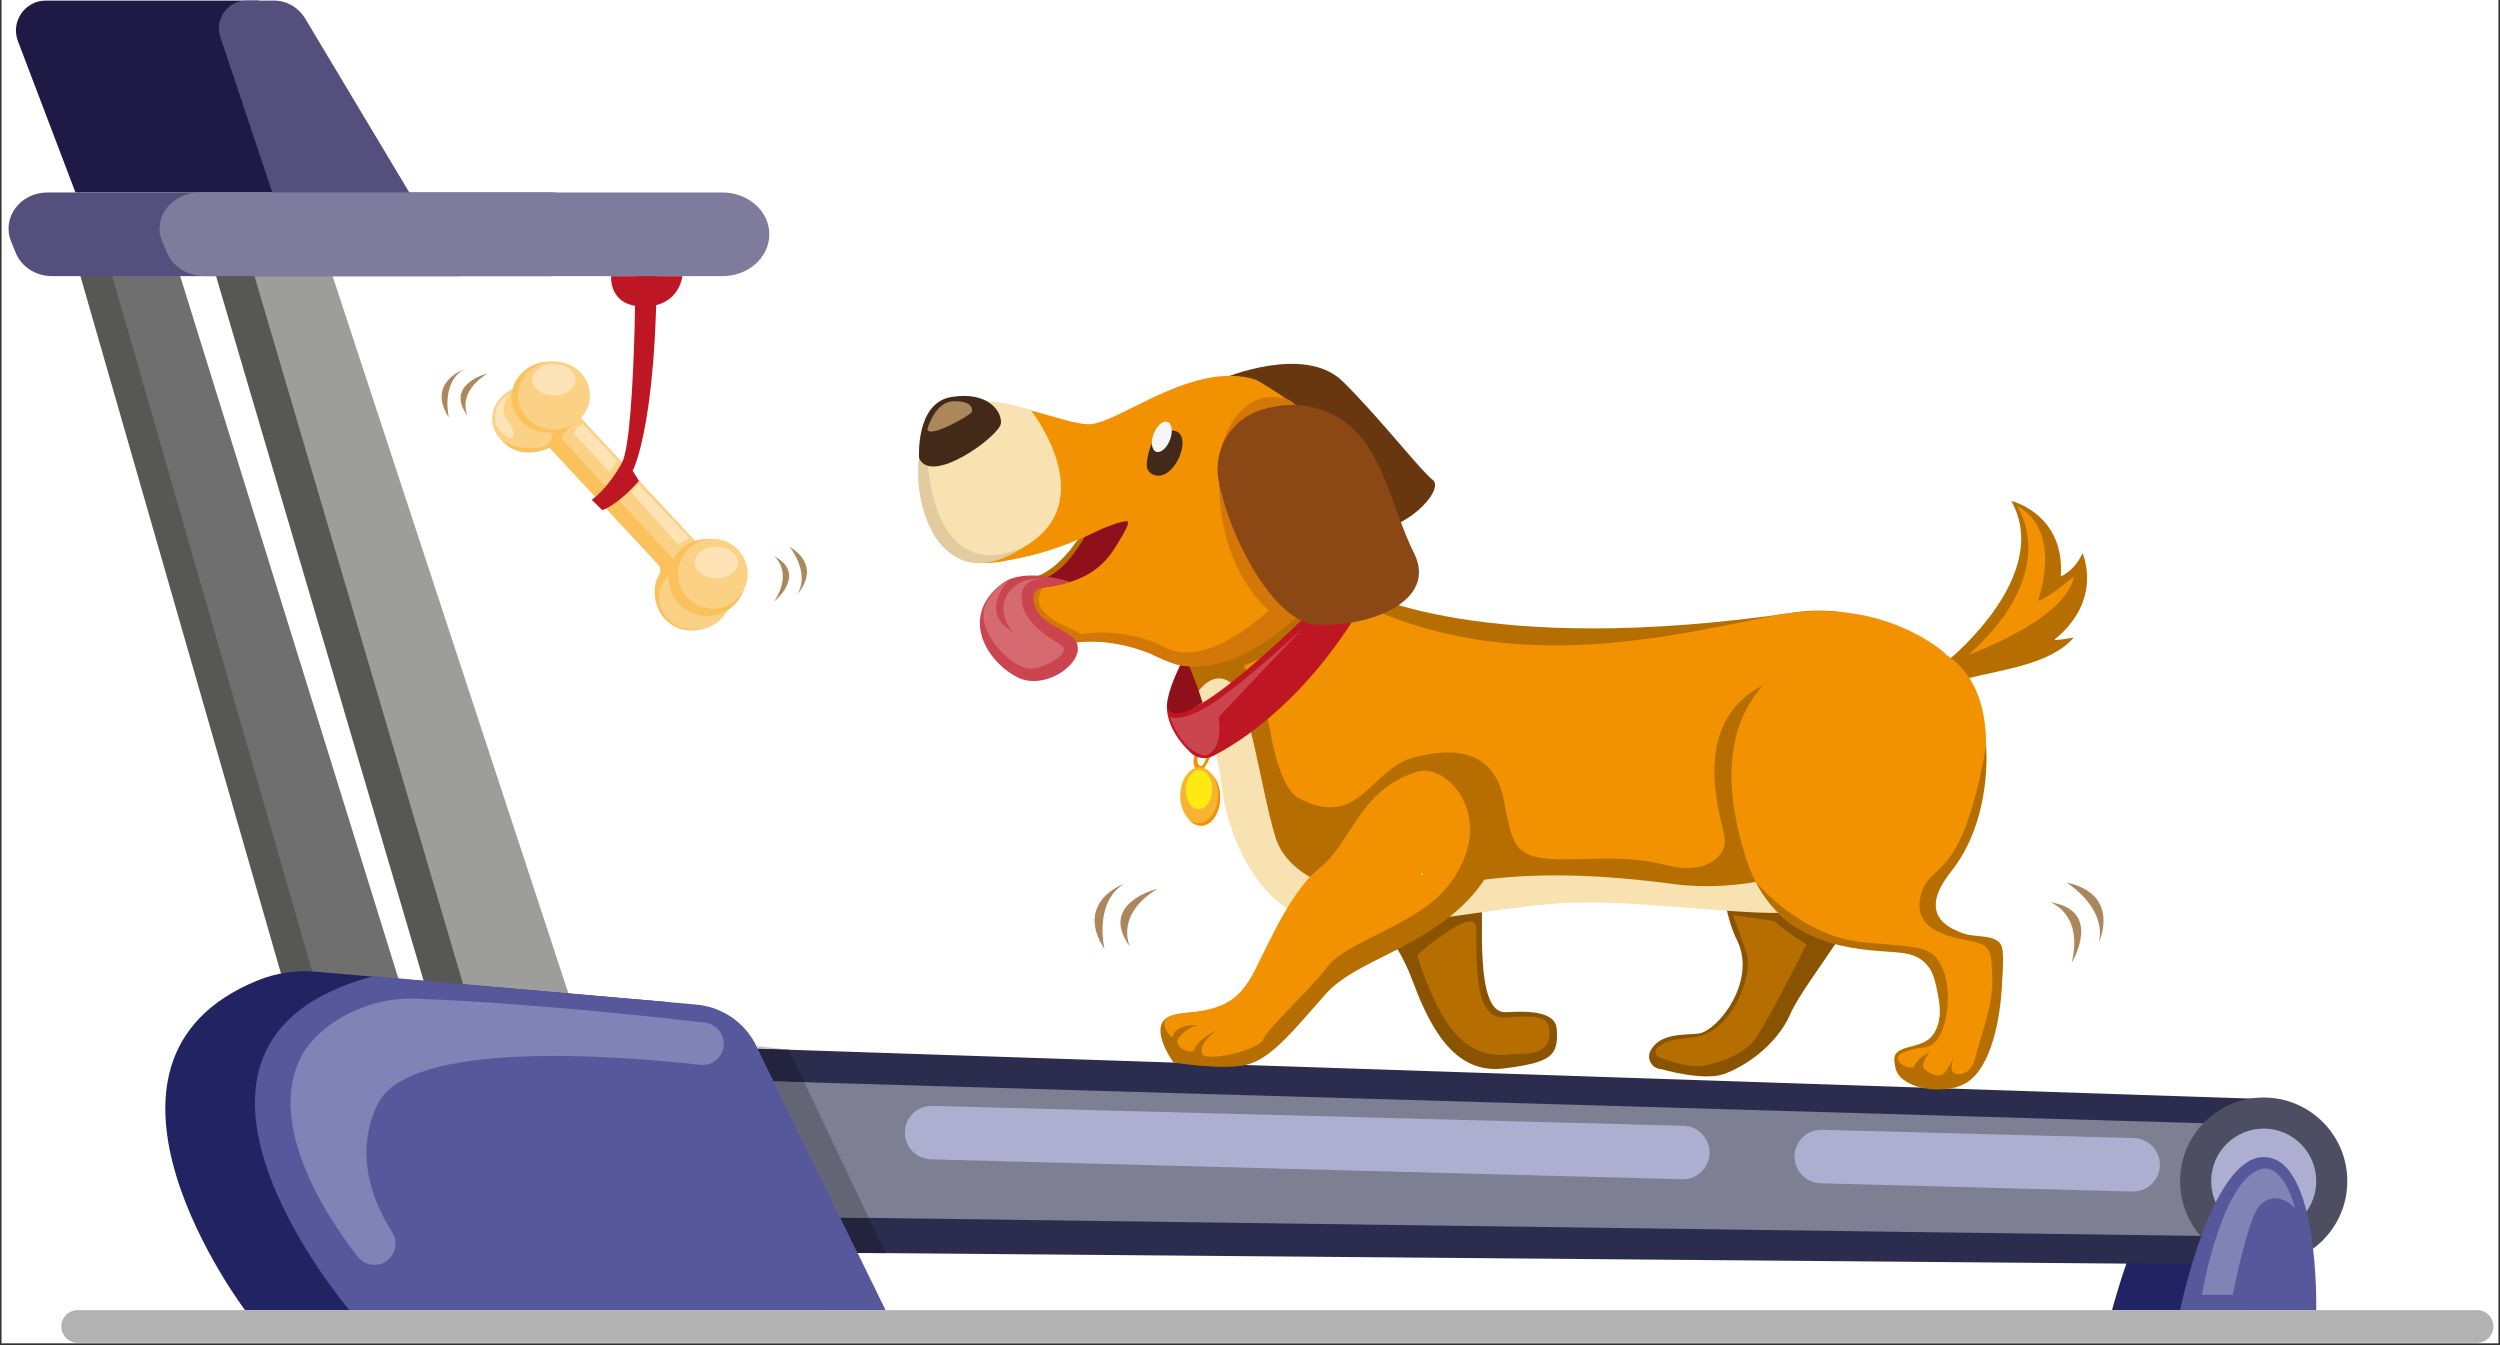 <svg xmlns="http://www.w3.org/2000/svg" xmlns:xlink="http://www.w3.org/1999/xlink" width="500" viewBox="0 0 375 201.75" height="269" preserveAspectRatio="xMidYMid meet"><rect x="0" y="0" width="375" height="201.75" fill="#333333" stroke="none"/><defs><clipPath id="aeaff9ee42"><path d="M 0.23 0 L 374.766 0 L 374.766 201.5 L 0.23 201.5 Z M 0.23 0 " clip-rule="nonzero"></path></clipPath><clipPath id="e770400d04"><path d="M 9 196 L 374.02 196 L 374.02 201.5 L 9 201.5 Z M 9 196 " clip-rule="nonzero"></path></clipPath><clipPath id="bf83324f80"><path d="M 213.082 130.918 L 213.438 130.918 L 213.438 131.199 L 213.082 131.199 Z M 213.082 130.918 " clip-rule="nonzero"></path></clipPath><clipPath id="a6b420832a"><path d="M 213.418 131.086 C 212.742 131.387 213.344 130.938 213.344 130.938 " clip-rule="nonzero"></path></clipPath></defs><g clip-path="url(#aeaff9ee42)"><path fill="#ffffff" d="M 0.23 0 L 374.77 0 L 374.77 201.5 L 0.23 201.5 Z M 0.23 0 " fill-opacity="1" fill-rule="nonzero"></path></g><path fill="#1f1a45" d="M 2.688 6.168 L 11.32 28.871 L 46.922 28.871 L 38.797 0.086 L 6.879 0.086 C 3.738 0.086 1.57 3.234 2.688 6.168 " fill-opacity="1" fill-rule="nonzero"></path><path fill="#222362" d="M 316.805 196.516 C 316.805 196.516 322.82 173.559 329.344 173.559 C 335.867 173.559 337.223 196.516 337.223 196.516 L 316.805 196.516 " fill-opacity="1" fill-rule="nonzero"></path><path fill="#fac15c" d="M 109.531 88.984 C 109.531 92.078 106.941 94.582 103.746 94.582 C 100.551 94.582 98.418 92.074 98.215 89.312 C 98.133 88.168 98.309 87.125 98.852 86.254 C 99.301 85.531 98.852 84.801 98.852 84.801 C 99.898 83.777 102.141 83.383 103.746 83.383 C 106.941 83.383 109.531 85.891 109.531 88.984 " fill-opacity="1" fill-rule="nonzero"></path><path fill="#fbd185" d="M 109.531 89.633 C 109.531 92.301 107.141 94.465 104.191 94.465 C 101.242 94.465 98.852 92.301 98.852 89.633 C 98.852 86.965 101.242 84.801 104.191 84.801 C 107.141 84.801 109.531 86.965 109.531 89.633 " fill-opacity="1" fill-rule="nonzero"></path><path fill="#fac15c" d="M 102.969 89.266 L 78.82 63.293 L 83.551 58.887 L 107.699 84.863 L 102.969 89.266 " fill-opacity="1" fill-rule="nonzero"></path><path fill="#fbd185" d="M 104.547 87.688 L 80.398 61.711 L 83.496 58.828 L 107.645 84.801 L 104.547 87.688 " fill-opacity="1" fill-rule="nonzero"></path><path fill="#fbd185" d="M 85.398 62.77 C 85.398 65.531 82.809 67.77 79.613 67.77 C 76.418 67.77 73.828 65.531 73.828 62.77 C 73.828 60.008 76.418 57.77 79.613 57.77 C 82.809 57.77 85.398 60.008 85.398 62.77 " fill-opacity="1" fill-rule="nonzero"></path><path fill="#fac15c" d="M 88.059 59.328 C 88.191 62.266 85.762 64.762 82.629 64.902 C 79.5 65.043 76.859 62.773 76.727 59.832 C 76.598 56.891 79.027 54.395 82.156 54.254 C 85.285 54.117 87.93 56.387 88.059 59.328 " fill-opacity="1" fill-rule="nonzero"></path><path fill="#fac15c" d="M 111.871 86.621 C 111.871 89.816 109.281 92.41 106.086 92.41 C 102.891 92.41 100.301 89.816 100.301 86.621 C 100.301 83.426 102.891 80.836 106.086 80.836 C 109.281 80.836 111.871 83.426 111.871 86.621 " fill-opacity="1" fill-rule="nonzero"></path><path fill="#fbd185" d="M 112.148 86.059 C 112.148 88.941 109.812 91.281 106.93 91.281 C 104.047 91.281 101.711 88.941 101.711 86.059 C 101.711 83.172 104.047 80.836 106.93 80.836 C 109.812 80.836 112.148 83.172 112.148 86.059 " fill-opacity="1" fill-rule="nonzero"></path><path fill="#be1622" d="M 95.395 31.871 C 95.395 31.871 95.566 65.383 93.258 69.492 C 90.949 73.598 88.762 74.961 88.762 74.961 L 90.332 76.516 C 90.332 76.516 92.48 75.938 95.84 72.145 L 94.902 70.605 C 94.902 70.605 99.195 62.828 98.434 31.871 L 95.395 31.871 " fill-opacity="1" fill-rule="nonzero"></path><path fill="#fac15c" d="M 75.23 66.035 C 75.23 66.035 77.922 67.875 81.453 67 C 82.934 66.633 82.898 64.883 82.898 64.883 L 86.645 63.035 C 86.645 63.035 84.07 65.066 84.207 65.809 C 84.344 66.555 78.531 69.926 75.23 66.035 " fill-opacity="1" fill-rule="nonzero"></path><path fill="#fbd185" d="M 88.492 59.328 C 88.492 62.152 86.078 64.441 83.102 64.441 C 80.125 64.441 77.711 62.152 77.711 59.328 C 77.711 56.5 80.125 54.211 83.102 54.211 C 86.078 54.211 88.492 56.5 88.492 59.328 " fill-opacity="1" fill-rule="nonzero"></path><path fill="#fde3b6" d="M 86.355 56.961 C 86.355 58.266 84.898 59.328 83.102 59.328 C 81.305 59.328 79.852 58.266 79.852 56.961 C 79.852 55.648 81.305 54.59 83.102 54.59 C 84.898 54.59 86.355 55.648 86.355 56.961 " fill-opacity="1" fill-rule="nonzero"></path><path fill="#fde3b6" d="M 110.695 84.375 C 110.695 85.684 109.238 86.746 107.445 86.746 C 105.648 86.746 104.191 85.684 104.191 84.375 C 104.191 83.066 105.648 82.008 107.445 82.008 C 109.238 82.008 110.695 83.066 110.695 84.375 " fill-opacity="1" fill-rule="nonzero"></path><path fill="#fde3b6" d="M 76.27 65.629 C 76.27 65.629 73.898 64.555 74.27 62.105 C 74.637 59.66 76.492 59.066 76.492 59.066 C 76.492 59.066 74.785 61.246 75.934 62.77 C 77.082 64.293 77.602 66.148 76.27 65.629 " fill-opacity="1" fill-rule="nonzero"></path><path fill="#fde3b6" d="M 86.082 65.07 L 91.418 70.781 C 91.418 70.781 92.418 69.371 92.492 69.148 C 92.566 68.926 87.418 63.59 87.418 63.59 C 87.418 63.59 86.27 64.258 86.082 65.07 " fill-opacity="1" fill-rule="nonzero"></path><path fill="#fde3b6" d="M 94.68 73.852 L 101.711 81.676 C 101.711 81.676 103.012 80.695 103.531 80.836 L 95.789 72.664 L 94.68 73.852 " fill-opacity="1" fill-rule="nonzero"></path><path fill="#544f7d" d="M 33.055 5.551 L 45.035 41.418 L 68.91 41.418 L 45.758 2.75 C 44.77 1.098 42.988 0.086 41.066 0.086 L 36.988 0.086 C 34.156 0.086 32.156 2.863 33.055 5.551 " fill-opacity="1" fill-rule="nonzero"></path><path fill="#f39200" d="M 179.172 113.27 C 179.172 113.27 178.625 115.004 179.691 115.5 C 180.754 115.996 181.711 113.062 181.711 113.062 L 180.941 113.477 C 180.941 113.477 180.59 115.191 179.992 114.871 C 179.398 114.551 179.668 113.469 179.668 113.469 L 179.172 113.27 " fill-opacity="1" fill-rule="nonzero"></path><path fill="#b66e00" d="M 161.391 81.32 C 161.391 81.32 158.844 85.227 155.578 86.434 C 152.316 87.641 149.777 89.102 150.078 90.172 C 150.379 91.234 158.184 91.875 162.59 88.133 C 167 84.391 170.484 77.949 170.484 77.949 C 170.484 77.949 164.402 77.934 161.391 81.32 " fill-opacity="1" fill-rule="nonzero"></path><path fill="#8f101a" d="M 162.699 80.531 C 162.699 80.531 159.992 85.73 156.379 86.863 C 153.059 87.906 150.578 89.531 150.879 90.598 C 151.18 91.668 158.98 92.309 163.391 88.562 C 167.801 84.82 171.285 78.379 171.285 78.379 C 171.285 78.379 165.711 77.145 162.699 80.531 " fill-opacity="1" fill-rule="nonzero"></path><path fill="#8f101a" d="M 200.703 84.266 C 200.703 84.266 190.145 98.617 180.406 105.387 C 170.668 112.16 177.168 99.492 177.168 99.492 L 200.703 84.266 " fill-opacity="1" fill-rule="nonzero"></path><path fill="#68360f" d="M 183.453 56.762 C 183.453 56.762 195.711 51.547 201.445 57.242 C 207.18 62.938 213.039 70.543 214.906 71.977 C 216.773 73.414 210.879 80.188 203.438 79.988 C 196 79.789 182.504 59.859 183.453 56.762 " fill-opacity="1" fill-rule="nonzero"></path><path fill="#2c2c4e" d="M 62.492 155.598 L 341.125 164.91 L 340.918 189.734 L 75.207 187.484 L 62.492 155.598 " fill-opacity="1" fill-rule="nonzero"></path><path fill="#895300" d="M 203.566 134.957 C 203.566 134.957 209.016 139.332 211.922 147.203 C 214.828 155.07 218.625 161.184 225.68 160.258 C 232.738 159.332 233.754 158.379 233.523 154.426 C 233.391 152.168 230.672 151.512 225.902 151.832 C 221.133 152.148 222.555 137.621 222.277 132.641 C 222.004 127.656 203.566 134.957 203.566 134.957 " fill-opacity="1" fill-rule="nonzero"></path><path fill="#b66e00" d="M 212.598 143.215 C 212.598 143.215 212.824 144.18 213.363 145.652 C 216.262 153.527 219.578 159.039 226.645 158.164 C 228.734 157.91 232.656 158.613 232.422 154.656 C 232.289 152.398 230.473 152.293 225.703 152.613 C 220.934 152.93 221.578 144.238 221.43 139.25 C 221.32 135.543 212.598 143.215 212.598 143.215 " fill-opacity="1" fill-rule="nonzero"></path><path fill="#895300" d="M 258.711 126.059 C 258.711 126.059 257.254 134.242 260.574 141.074 C 263.586 147.273 257.566 154.727 254.762 155.039 C 252.531 155.289 249.02 154.93 247.594 157.582 C 246.926 158.824 247.797 160.332 249.203 160.371 C 249.203 160.371 255.402 162.18 258.488 161.137 C 261.578 160.09 266.504 156.855 268.574 152.047 C 270.645 147.238 281.668 134.359 282.023 128.34 C 282.375 122.32 258.711 126.059 258.711 126.059 " fill-opacity="1" fill-rule="nonzero"></path><path fill="#7e7f93" d="M 346.887 185.617 L 75.207 181.934 L 75.383 161.008 L 347.027 168.973 L 346.887 185.617 " fill-opacity="1" fill-rule="nonzero"></path><path fill="#b66e00" d="M 203.758 88.488 C 203.758 88.488 221.992 98.789 269.176 91.871 C 292.504 88.453 299.555 117.574 292.812 125.93 C 286.07 134.285 273.129 138.016 254.367 135.594 C 231.117 132.594 211.332 140.852 198.621 137.754 C 185.91 134.656 179.609 116.668 185.676 105.531 C 191.742 94.398 201.219 88.25 203.758 88.488 " fill-opacity="1" fill-rule="nonzero"></path><path fill="#b66e00" d="M 174.945 93.246 C 174.945 93.246 180.133 99.984 183.473 117.766 C 186.809 135.547 213.113 93.891 213.113 93.891 C 213.113 93.891 202.871 90.223 199.164 81.086 C 195.453 71.949 174.945 93.246 174.945 93.246 " fill-opacity="1" fill-rule="nonzero"></path><path fill="#f39200" d="M 190.664 110.352 C 190.664 110.352 191.953 118.164 194.73 119.66 C 203.844 124.582 205.449 115.445 211.926 113.676 C 220.863 111.23 224.512 114.648 225.559 119.934 C 226.785 126.105 226.809 128.699 233.266 128.871 C 240.117 129.051 243.18 128.117 250.379 129.867 C 255.488 131.109 259.09 128.711 258.691 125.699 C 258.289 122.691 253.082 108.617 264.484 102.754 C 275.887 96.895 291.891 98.113 291.891 98.113 C 291.891 98.113 282.332 89.062 265.914 92.387 C 249.496 95.715 228.637 100.547 207.535 92.105 C 192.121 85.945 185.68 98.523 185.68 98.523 C 185.68 98.523 189.746 104.047 190.664 110.352 " fill-opacity="1" fill-rule="nonzero"></path><path fill="#b66e00" d="M 292.426 98.871 C 292.426 98.871 307.977 86.23 301.684 75.141 C 301.684 75.141 309.77 77.051 309.121 86.449 C 309.121 86.449 311.109 85.742 312.379 82.988 C 312.379 82.988 315.555 89.918 308.215 95.91 C 307.848 96.211 311.055 95.637 311.055 95.637 C 307.652 99.602 300.559 100.398 295.195 101.742 L 292.426 98.871 " fill-opacity="1" fill-rule="nonzero"></path><path fill="#f8e2b1" d="M 179.82 103.625 C 179.82 103.625 182.605 111.844 183.266 118.012 C 183.926 124.18 188.254 136.812 198.496 138.418 C 208.742 140.023 225.742 135.465 237.066 135.363 C 248.391 135.262 263.223 137.586 270.141 136.766 C 277.062 135.945 285.285 129.504 289.797 120.164 C 289.797 120.164 271.777 135.395 250.781 132.578 C 229.781 129.762 219.812 132.262 212.055 133.844 C 204.301 135.426 193.496 132.633 191.328 125.613 C 189.164 118.59 187.398 104.625 184.715 102.48 C 182.031 100.34 179.82 103.625 179.82 103.625 " fill-opacity="1" fill-rule="nonzero"></path><path fill="#b66e00" d="M 179.34 102.277 C 179.34 102.277 197.305 97.969 202.719 87.59 L 200.664 85.906 L 178.512 100.152 L 179.34 102.277 " fill-opacity="1" fill-rule="nonzero"></path><path fill="#f39200" d="M 188.438 56.977 C 188.438 56.977 198.898 62.77 202.848 69.422 C 206.797 76.074 201.918 84.297 200.18 86.871 C 198.742 88.996 184.523 103.758 174.723 99.02 C 164.824 94.23 159.109 96.855 156.219 97.617 C 153.328 98.379 148.133 92.23 150.078 90.172 C 153.137 86.926 162.293 89.934 167.098 82.402 C 171.117 76.094 168.922 78.168 164.566 79.5 C 163.801 79.734 160.66 81.27 159.766 81.477 C 155.016 82.586 146.059 87.574 141.23 81.516 C 136.402 75.457 136.418 63.777 142.473 60.945 C 148.531 58.113 160.148 64.105 163.777 63.609 C 168.551 62.953 179.316 54.008 188.438 56.977 " fill-opacity="1" fill-rule="nonzero"></path><path fill="#f39200" d="M 138.312 75.309 C 138.312 75.309 141.715 82.016 147.254 82.473 C 152.676 82.914 156.641 81.461 159.5 80.297 C 162.355 79.137 168.047 77.43 169.133 78.145 C 169.133 78.145 167.336 78.305 164.852 79.523 C 163.828 80.027 157.508 83.207 150.605 84.094 C 143.824 84.969 140.082 82.941 138.312 75.309 " fill-opacity="1" fill-rule="nonzero"></path><path fill="#b66e00" d="M 176.02 159.363 C 176.02 159.363 171.508 153.199 176.207 152.211 C 180.906 151.223 184.145 152.676 187.875 146.316 C 191.602 139.961 193 136.102 196.957 131.387 C 200.832 126.77 203.316 114.32 216.129 114.363 C 228.469 114.406 227.574 127.359 220.254 134.957 C 212.934 142.555 203.34 143.992 198.75 149.215 C 194.164 154.434 190.773 158.676 187.188 159.66 C 183.602 160.645 176.02 159.363 176.02 159.363 " fill-opacity="1" fill-rule="nonzero"></path><path fill="#f8e2b1" d="M 154.66 61.566 C 154.66 61.566 164.465 73.992 155.105 81.051 C 145.746 88.109 136.375 78.973 137.863 68.699 C 138.922 61.375 145.418 58.238 154.66 61.566 " fill-opacity="1" fill-rule="nonzero"></path><path fill="#f39200" d="M 272.48 97.781 C 272.48 97.781 253.551 102.141 261.812 128.438 C 267.973 148.039 287.918 139.055 289.812 145.691 C 290.621 148.531 291.773 152.461 290.32 154.934 C 288.867 157.402 283.977 156.93 284.23 158.852 C 284.469 160.629 284.242 163.172 291.633 163.367 C 297.898 163.535 300.75 153.141 300.285 142.508 C 300.188 140.352 295.613 140.531 294.762 140.18 C 290.711 138.508 288.152 136.992 291.543 132.188 C 300.07 120.094 305.102 88.148 272.48 97.781 " fill-opacity="1" fill-rule="nonzero"></path><path fill="#575756" d="M 30.152 33.77 L 70.609 171.098 L 86.871 171.473 L 41.719 34.109 L 30.152 33.77 " fill-opacity="1" fill-rule="nonzero"></path><path fill="#9d9d9c" d="M 35.922 33.77 L 76.379 171.098 L 92.645 171.473 L 47.492 34.109 L 35.922 33.77 " fill-opacity="1" fill-rule="nonzero"></path><path fill="#575756" d="M 9.195 31.438 L 49.461 171.473 L 62.652 171.473 L 19.156 31.438 L 9.195 31.438 " fill-opacity="1" fill-rule="nonzero"></path><path fill="#706f6f" d="M 13.973 31.438 L 54.238 171.473 L 67.426 171.473 L 23.93 31.438 L 13.973 31.438 " fill-opacity="1" fill-rule="nonzero"></path><path fill="#222362" d="M 47.203 145.738 L 100.426 150.336 L 123.984 196.516 L 36.75 196.516 C 36.75 196.516 8.645 159.309 38.629 147.07 C 41.344 145.965 44.277 145.508 47.203 145.738 " fill-opacity="1" fill-rule="nonzero"></path><path fill="#57589c" d="M 55.98 146.426 L 104.441 150.688 C 108.32 151.027 111.738 153.375 113.449 156.875 L 132.836 196.516 L 52.406 196.516 C 52.406 196.516 18.273 156.523 55.98 146.426 " fill-opacity="1" fill-rule="nonzero"></path><path fill="#4d4e62" d="M 352.094 177.281 C 352.035 184.211 346.371 189.781 339.449 189.723 C 332.523 189.664 326.957 183.996 327.016 177.066 C 327.074 170.141 332.734 164.57 339.66 164.629 C 346.586 164.688 352.152 170.352 352.094 177.281 " fill-opacity="1" fill-rule="nonzero"></path><path fill="#aeafd0" d="M 347.434 177.242 C 347.398 181.594 343.84 185.094 339.488 185.059 C 335.137 185.02 331.637 181.461 331.676 177.109 C 331.711 172.754 335.27 169.254 339.621 169.289 C 343.973 169.328 347.469 172.887 347.434 177.242 " fill-opacity="1" fill-rule="nonzero"></path><path fill="#ad875c" d="M 307.508 135.336 C 307.508 135.336 312.555 136.977 310.75 144.414 C 310.75 144.414 315.582 136.543 307.508 135.336 " fill-opacity="1" fill-rule="nonzero"></path><path fill="#ad875c" d="M 309.984 132.387 C 309.984 132.387 316.062 136.086 314.828 141.379 C 314.828 141.379 318.254 134.164 309.984 132.387 " fill-opacity="1" fill-rule="nonzero"></path><path fill="#ad875c" d="M 169.512 142.02 C 169.512 142.02 167.098 137.289 173.633 133.309 C 173.633 133.309 164.652 135.457 169.512 142.02 " fill-opacity="1" fill-rule="nonzero"></path><path fill="#ad875c" d="M 165.676 142.355 C 165.676 142.355 163.992 135.441 168.605 132.57 C 168.605 132.57 161.082 135.246 165.676 142.355 " fill-opacity="1" fill-rule="nonzero"></path><path fill="#544f7d" d="M 82.543 41.418 L 7.801 41.418 C 5.371 41.418 3.199 40.02 2.348 37.902 L 1.656 36.188 C 0.23 32.648 3.047 28.871 7.113 28.871 L 82.543 28.871 C 86.27 28.871 89.289 31.684 89.289 35.148 C 89.289 38.609 86.27 41.418 82.543 41.418 " fill-opacity="1" fill-rule="nonzero"></path><path fill="#be1622" d="M 175.047 105.754 C 175.047 105.754 174.605 109.156 178.621 112.918 C 179.52 113.762 180.848 113.965 181.949 113.402 C 186.035 111.328 196.438 104.832 205.266 89.199 L 202.211 86.137 C 202.211 86.137 176.41 112.988 175.047 105.754 " fill-opacity="1" fill-rule="nonzero"></path><path fill="#432918" d="M 172.945 71.184 C 172.316 70.914 171.945 70.258 172.008 69.578 C 172.152 67.922 172.812 64.562 175.781 64.578 C 179.363 64.594 176.266 72.609 172.945 71.184 " fill-opacity="1" fill-rule="nonzero"></path><path fill="#f6f6f6" d="M 175.492 65.992 C 175.016 67.227 174.086 68.016 173.414 67.758 C 172.742 67.496 172.582 66.285 173.059 65.051 C 173.535 63.816 174.469 63.027 175.141 63.289 C 175.809 63.547 175.969 64.758 175.492 65.992 " fill-opacity="1" fill-rule="nonzero"></path><path fill="#f39200" d="M 295.289 98.207 C 295.289 98.207 309.93 92.984 311.09 86.465 C 311.09 86.465 307.051 89.891 305.691 90.117 C 305.691 90.117 309.605 79.668 302.535 75.895 C 302.535 75.895 309.531 85.477 295.289 98.207 " fill-opacity="1" fill-rule="nonzero"></path><path fill="#f39200" d="M 175.816 155.652 C 175.816 155.652 172.332 152.461 177.402 152 C 182.176 151.566 185.133 150.645 187.32 147.207 C 189.133 144.363 193.008 134.117 197.812 130.332 C 202.871 126.34 203.684 118.598 212.535 115.766 C 217.016 114.332 225.086 122.781 217.18 132.941 C 212.758 138.625 202.074 141.129 199.094 145.023 C 196.117 148.922 190.004 154.367 189.496 155.879 C 188.988 157.395 181.629 159.246 180.434 158.215 C 180.047 157.883 179.992 156.281 182.477 154.656 C 182.477 154.656 179.891 155.602 179.102 157.504 C 178.824 158.172 176.379 157.25 176.598 156.105 C 176.676 155.699 178 154.008 179.742 153.848 C 179.742 153.848 176.465 153.309 175.816 155.652 " fill-opacity="1" fill-rule="nonzero"></path><path fill="#cb454e" d="M 180.766 113.363 C 180.766 113.363 177.445 113.121 175.465 107.508 C 175.465 107.508 176.734 108.375 180.59 106.293 C 184.988 103.91 195.402 94.266 195.402 94.266 L 182.789 107.555 C 182.789 107.555 183.711 112.438 180.766 113.363 " fill-opacity="1" fill-rule="nonzero"></path><path fill="#d37709" d="M 156.473 88.137 C 156.473 88.137 154.809 90.141 156.758 91.988 C 158.711 93.832 161.727 94.598 162.105 95.125 C 162.105 95.125 168.523 93.859 174.84 97.145 C 181.16 100.434 190.309 91.551 190.309 91.551 C 190.309 91.551 181.145 84.418 183.133 67.348 C 183.133 67.348 185.277 57.812 192.945 59.836 C 196.898 60.879 204.898 78.996 203.422 81.762 C 201.945 84.531 189.234 102.543 176.5 99.66 C 176.5 99.66 174.699 99.129 173.047 98.262 C 171.395 97.395 166.25 95.766 161.387 96.367 C 156.523 96.973 154.27 89.867 155.023 88.926 C 155.773 87.984 156.473 88.137 156.473 88.137 " fill-opacity="1" fill-rule="nonzero"></path><path fill="#8b4814" d="M 182.797 72.121 C 181.902 67.457 184.668 62.859 189.203 61.469 C 191.98 60.613 195.523 60.227 199.387 61.922 C 207.328 65.414 208.488 75.793 212.094 82.957 C 215.703 90.121 205.559 94.098 197.48 93.711 C 191.262 93.418 184.484 80.934 182.797 72.121 " fill-opacity="1" fill-rule="nonzero"></path><path fill="#cb454e" d="M 160.492 87.289 C 160.492 87.289 153.68 84.934 150.25 87.578 C 143.938 92.445 147.91 99.152 152.559 101.57 C 157.207 103.984 164.195 98.324 160.77 95.48 C 159.555 94.473 157.094 93.609 156.16 92.445 C 154.477 90.344 154.652 88.352 156.473 88.137 C 159.301 87.801 160.492 87.289 160.492 87.289 " fill-opacity="1" fill-rule="nonzero"></path><path fill="#e2cc9f" d="M 137.863 68.699 C 137.863 68.699 136.734 76.465 141.277 81.77 C 145.824 87.07 151.941 83.133 153.523 82.094 L 151.5 82.789 C 151.5 82.789 140.738 87.312 139.125 69.324 L 137.863 68.699 " fill-opacity="1" fill-rule="nonzero"></path><path fill="#432918" d="M 137.863 68.699 C 137.863 68.699 137.301 60.438 142.699 59.547 C 148.098 58.66 150.293 61.613 150.141 63.488 C 149.984 65.363 139.641 72.949 137.863 68.699 " fill-opacity="1" fill-rule="nonzero"></path><path fill="#ad875c" d="M 139.094 64.41 C 139.094 64.41 140.195 60.27 143.016 60.188 C 145.836 60.105 145.941 61.367 145.746 61.82 C 145.551 62.273 139.465 65.797 139.094 64.41 " fill-opacity="1" fill-rule="nonzero"></path><path fill="#b66e00" d="M 288.438 157.129 C 288.273 157.129 283.852 157.734 284.801 159.109 C 285.754 160.488 287.062 160.055 287.062 160.055 C 287.062 160.055 287.676 158.562 289.457 157.883 C 289.457 157.883 287.832 159.66 288.73 160.41 C 289.629 161.16 290.969 161.719 291.664 160.906 C 292.359 160.09 293.129 158.551 293.129 158.551 C 293.129 158.551 292.297 160.504 293.066 160.941 C 293.832 161.379 295.707 161.219 296.293 158.637 C 296.883 156.051 298.992 150.961 298.844 146.801 C 298.691 142.637 298.664 141.832 295.926 141.227 C 293.188 140.621 286.715 139.879 288.105 134.352 C 289.5 128.828 294.164 133.16 297.914 111.848 C 297.914 111.848 298.965 122.832 292.629 130.777 C 287.191 137.594 293.105 139.449 294.281 139.949 C 295.598 140.512 298.133 140.289 299.359 140.969 C 300.59 141.648 300.621 142.48 300.254 148.344 C 299.895 154.211 298.141 161.352 294.156 162.797 C 290.172 164.242 286.738 162.812 285.996 162.258 C 285.254 161.707 284.289 161.371 284.156 159.004 C 284.023 156.633 287.977 157.43 289.676 155.551 C 291.375 153.672 291.043 150.695 290.73 149.316 C 290.426 147.934 290.238 143.512 285.422 142.938 C 280.602 142.363 268.961 143.125 263.371 132.289 C 263.371 132.289 270.09 140.426 279.34 141.32 C 288.586 142.211 289.844 141.797 291.426 145.383 C 293.043 149.051 292.074 157.121 288.438 157.129 " fill-opacity="1" fill-rule="nonzero"></path><path fill="#f39200" d="M 183.039 119.762 C 182.977 122.078 181.66 123.918 180.098 123.879 C 178.535 123.836 177.32 121.926 177.379 119.609 C 177.441 117.297 178.758 115.453 180.32 115.492 C 181.883 115.535 183.102 117.445 183.039 119.762 " fill-opacity="1" fill-rule="nonzero"></path><path fill="#f9b233" d="M 182.699 119.367 C 182.637 121.684 181.32 123.523 179.758 123.484 C 178.195 123.441 176.98 121.531 177.039 119.215 C 177.102 116.902 178.418 115.059 179.98 115.102 C 181.543 115.141 182.762 117.051 182.699 119.367 " fill-opacity="1" fill-rule="nonzero"></path><path fill="#fcea10" d="M 181.828 118.48 C 181.785 120.109 180.859 121.402 179.762 121.375 C 178.664 121.344 177.809 120.004 177.852 118.375 C 177.895 116.75 178.82 115.453 179.918 115.484 C 181.016 115.512 181.871 116.855 181.828 118.48 " fill-opacity="1" fill-rule="nonzero"></path><path fill="#d56a71" d="M 151.352 86.938 C 151.352 86.938 146.75 89.434 147.633 93.305 C 148.52 97.176 152.547 100.297 154.598 100.297 C 156.645 100.301 160.809 97.918 159.227 96.836 C 157.648 95.754 153.875 93.73 153.301 90.441 C 152.73 87.152 155.395 86.82 156.379 86.863 C 156.379 86.863 153.117 86.277 151.23 88.98 C 149.34 91.688 151.648 94.672 152.113 94.859 C 152.574 95.047 146.387 92.762 151.352 86.938 " fill-opacity="1" fill-rule="nonzero"></path><path fill="#b66e00" d="M 259.965 137.258 C 259.965 137.258 261.328 141.121 261.922 142.766 C 263.082 145.996 260.32 151.809 257.93 153.773 C 255.539 155.734 254.141 155.543 251.328 155.938 C 249.965 156.125 249.113 156.672 248.602 157.184 C 248.145 157.637 248.32 158.414 248.922 158.633 C 250.398 159.168 253.109 160.047 254.805 159.926 C 257.227 159.758 260.852 158.371 262.648 156.625 C 264.445 154.879 270.953 141.641 270.953 141.641 C 270.953 141.641 268.113 139.93 266.133 138.164 L 259.965 137.258 " fill-opacity="1" fill-rule="nonzero"></path><path fill="#57589c" d="M 327.016 196.516 C 327.016 196.516 331.676 173.559 339.555 173.559 C 347.977 173.559 347.434 196.516 347.434 196.516 L 327.016 196.516 " fill-opacity="1" fill-rule="nonzero"></path><g clip-path="url(#e770400d04)"><path fill="#b2b2b2" d="M 11.648 196.516 L 371.566 196.516 C 372.922 196.516 374.016 197.613 374.016 198.969 C 374.016 200.324 372.922 201.418 371.566 201.418 L 11.648 201.418 C 10.293 201.418 9.195 200.324 9.195 198.969 C 9.195 197.613 10.293 196.516 11.648 196.516 " fill-opacity="1" fill-rule="nonzero"></path></g><path fill="#be1622" d="M 91.676 41.418 C 91.676 41.418 91.23 45.984 96.574 45.984 C 101.914 45.984 102.359 41.418 102.359 41.418 L 91.676 41.418 " fill-opacity="1" fill-rule="nonzero"></path><path fill="#8182b5" d="M 56.168 189.734 C 55.199 189.734 54.285 189.293 53.688 188.531 C 50.25 184.176 39.297 168.91 45.383 158.117 C 47.598 154.195 54.172 149.48 62.492 149.805 C 80.121 150.492 99.949 152.719 105.758 153.402 C 106.812 153.527 107.73 154.164 108.215 155.105 C 109.379 157.363 107.559 160.008 105.035 159.727 C 91.918 158.266 61.281 155.965 56.625 165.672 C 53.043 173.137 55.953 180.332 58.84 184.879 C 60.176 186.98 58.656 189.734 56.168 189.734 " fill-opacity="1" fill-rule="nonzero"></path><path fill="#8182b5" d="M 330.277 194.219 C 330.277 194.219 333.098 177.594 338.887 175.441 C 342.504 174.098 344.258 181.23 344.258 181.23 C 344.258 181.23 341.605 178.172 338.969 180.816 C 337.191 182.602 334.918 194.219 334.918 194.219 L 330.277 194.219 " fill-opacity="1" fill-rule="nonzero"></path><path fill="#aeafd0" d="M 252.316 176.891 L 139.637 173.902 C 137.422 173.844 135.676 172.004 135.734 169.785 C 135.793 167.574 137.633 165.824 139.848 165.883 L 252.527 168.871 C 254.742 168.93 256.488 170.773 256.43 172.988 C 256.371 175.203 254.527 176.949 252.316 176.891 " fill-opacity="1" fill-rule="nonzero"></path><path fill="#aeafd0" d="M 319.867 178.73 L 273.086 177.492 C 270.871 177.434 269.125 175.59 269.184 173.375 C 269.242 171.16 271.086 169.41 273.297 169.469 L 320.082 170.711 C 322.293 170.77 324.043 172.613 323.98 174.828 C 323.922 177.043 322.082 178.789 319.867 178.73 " fill-opacity="1" fill-rule="nonzero"></path><path fill="#c9c9c9" d="M 132.836 187.973 L 128.656 187.973 L 128.641 187.938 L 132.836 187.973 M 118.309 157.465 L 113.656 157.309 L 113.449 156.875 L 118.309 157.461 " fill-opacity="1" fill-rule="nonzero"></path><path fill="#23233d" d="M 132.836 187.973 L 128.641 187.938 L 126.039 182.625 L 130.316 182.684 L 132.836 187.973 M 120.629 162.336 L 116.051 162.199 L 113.656 157.309 L 118.309 157.465 L 120.629 162.336 " fill-opacity="1" fill-rule="nonzero"></path><path fill="#636474" d="M 130.316 182.684 L 126.039 182.625 L 116.051 162.199 L 120.629 162.336 L 130.316 182.684 " fill-opacity="1" fill-rule="nonzero"></path><path fill="#45457b" d="M 128.656 187.973 L 113.449 156.875 L 113.66 157.305 L 116.051 162.199 L 126.043 182.625 L 128.641 187.938 L 128.656 187.973 " fill-opacity="1" fill-rule="nonzero"></path><path fill="#7f7b9d" d="M 108.383 41.418 L 30.711 41.418 C 28.184 41.418 25.926 40.02 25.039 37.902 L 24.32 36.188 C 22.84 32.648 25.766 28.871 29.992 28.871 L 108.383 28.871 C 112.258 28.871 115.395 31.684 115.395 35.148 C 115.395 38.609 112.258 41.418 108.383 41.418 " fill-opacity="1" fill-rule="nonzero"></path><path fill="#ad875c" d="M 70.145 62.391 C 70.145 62.391 68.375 58.926 73.164 56.012 C 73.164 56.012 66.586 57.582 70.145 62.391 " fill-opacity="1" fill-rule="nonzero"></path><path fill="#ad875c" d="M 67.332 62.637 C 67.332 62.637 66.102 57.57 69.48 55.469 C 69.48 55.469 63.969 57.43 67.332 62.637 " fill-opacity="1" fill-rule="nonzero"></path><path fill="#ad875c" d="M 116.086 83.406 C 116.086 83.406 119.074 85.688 116.125 90.234 C 116.125 90.234 121.199 86.105 116.086 83.406 " fill-opacity="1" fill-rule="nonzero"></path><path fill="#ad875c" d="M 118.434 82.012 C 118.434 82.012 121.629 85.914 119.566 89.164 C 119.566 89.164 123.547 85.141 118.434 82.012 " fill-opacity="1" fill-rule="nonzero"></path><g clip-path="url(#bf83324f80)"><g clip-path="url(#a6b420832a)"><path fill="#ffffff" d="M 209.746 127.941 L 216.492 127.941 L 216.492 134.457 L 209.746 134.457 Z M 209.746 127.941 " fill-opacity="1" fill-rule="nonzero"></path></g></g></svg>